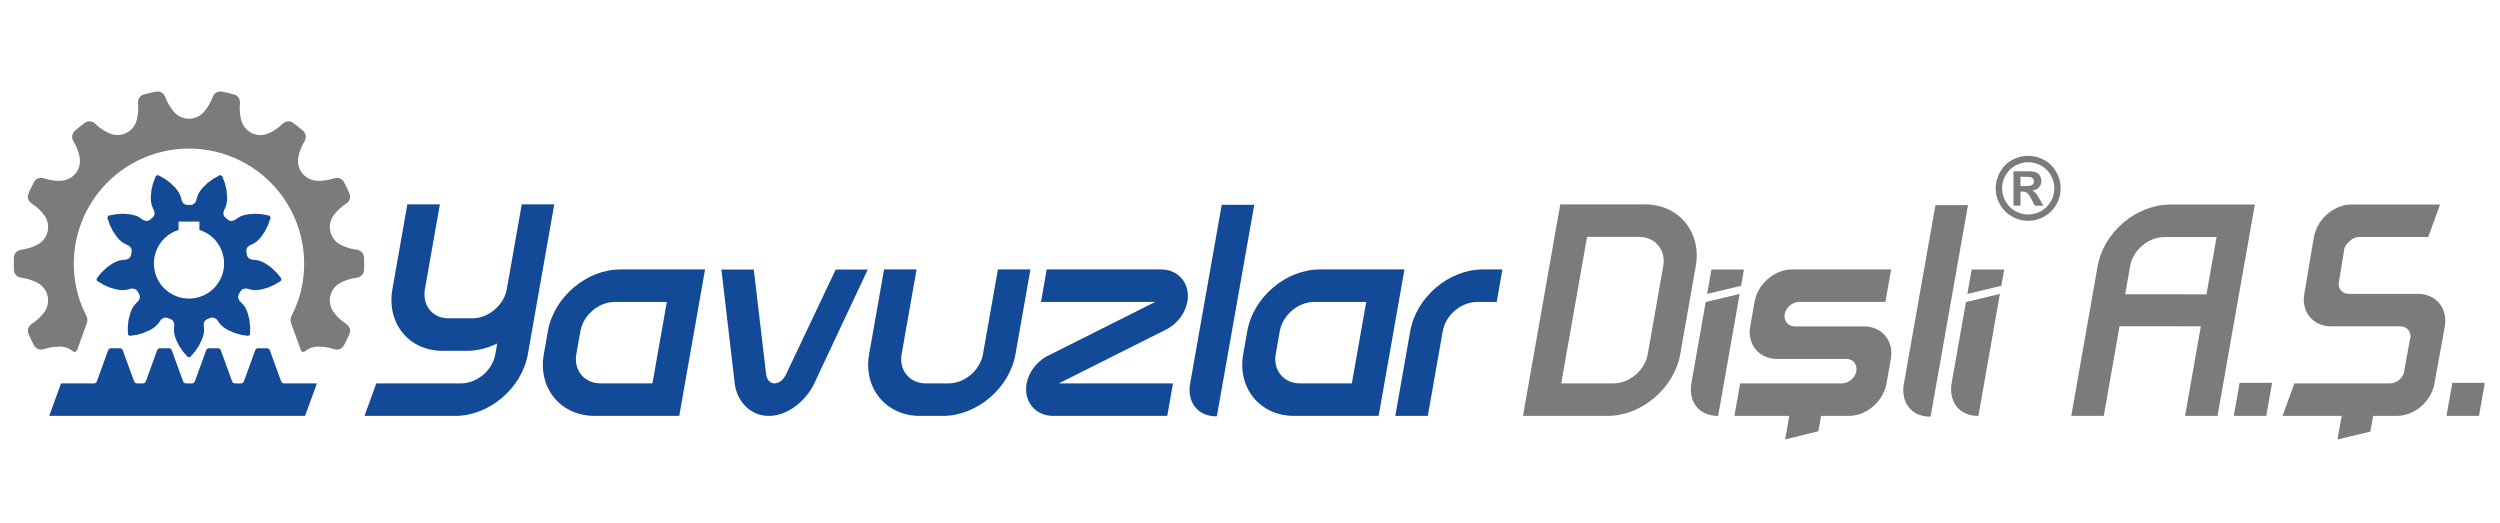 <?xml version="1.0" encoding="UTF-8" standalone="no"?>
<!DOCTYPE svg PUBLIC "-//W3C//DTD SVG 1.1//EN" "http://www.w3.org/Graphics/SVG/1.1/DTD/svg11.dtd">
<svg width="100%" height="100%" viewBox="0 0 430 90" version="1.1" xmlns="http://www.w3.org/2000/svg" xmlns:xlink="http://www.w3.org/1999/xlink" xml:space="preserve" xmlns:serif="http://www.serif.com/" style="fill-rule:evenodd;clip-rule:evenodd;stroke-linejoin:round;stroke-miterlimit:2;">
    <g id="Layer-1" serif:id="Layer 1" transform="matrix(0.621,0,0,0.621,-46.702,-139.172)">
        <g transform="matrix(1,0,0,1,0,24.733)">
            <path d="M179.436,305.56L202.9,305.56C207.34,305.56 211.612,301.928 212.395,297.488L212.922,294.501L212.92,294.502C212.831,294.546 212.74,294.59 212.649,294.633L212.5,294.704C212.419,294.741 212.338,294.778 212.257,294.815L212.096,294.887C212.01,294.924 211.926,294.961 211.84,294.997L211.699,295.057C211.604,295.097 211.509,295.136 211.413,295.173L211.296,295.22C211.201,295.256 211.107,295.292 211.012,295.328L210.885,295.376C210.79,295.41 210.693,295.445 210.597,295.478L210.464,295.524C210.368,295.558 210.271,295.59 210.174,295.621L210.056,295.659C209.946,295.694 209.836,295.728 209.725,295.761L209.65,295.783C209.538,295.816 209.425,295.848 209.312,295.879L209.226,295.903C209.108,295.934 208.993,295.965 208.875,295.994L208.817,296.008C208.693,296.039 208.57,296.068 208.446,296.096L208.383,296.11C208.255,296.138 208.129,296.165 208.002,296.19L207.959,296.199C207.829,296.225 207.699,296.249 207.569,296.271L207.53,296.278C207.403,296.3 207.276,296.321 207.148,296.34L207.091,296.349C206.963,296.367 206.835,296.386 206.706,296.402L206.669,296.407C206.529,296.424 206.388,296.44 206.247,296.454L206.244,296.455C206.102,296.469 205.96,296.481 205.818,296.492L205.798,296.493C205.66,296.504 205.521,296.512 205.382,296.52L205.359,296.521C205.218,296.528 205.077,296.533 204.937,296.537L204.927,296.537C204.781,296.541 204.628,296.543 204.491,296.543L197.776,296.543C188.392,296.543 182.233,288.857 183.889,279.463L185.13,272.423L188.03,255.974L197.039,255.974L196.678,258.015L192.897,279.463C192.884,279.532 192.873,279.601 192.863,279.669L192.863,279.67C192.853,279.739 192.843,279.807 192.835,279.875L192.834,279.876C192.325,283.961 194.879,287.293 198.92,287.521L198.953,287.524L198.955,287.524C199.022,287.527 199.09,287.53 199.158,287.532L199.159,287.532C199.227,287.533 199.296,287.534 199.365,287.534L206.079,287.534C206.148,287.534 206.217,287.533 206.286,287.532L206.286,287.532C206.356,287.53 206.425,287.527 206.493,287.524L206.495,287.524L206.54,287.521C210.656,287.287 214.559,283.958 215.49,279.876L215.49,279.875C215.506,279.807 215.52,279.739 215.534,279.67L215.534,279.669C215.548,279.601 215.562,279.532 215.574,279.463L215.867,277.797L219.355,258.015L219.715,255.974L228.723,255.974L225.823,272.423L224.876,277.797L224.582,279.463L221.404,297.488C219.749,306.873 210.697,314.569 201.313,314.569C196.264,314.569 176.194,314.568 176.153,314.567L179.436,305.56Z" style="fill:rgb(19,74,151);"/>
        </g>
        <g transform="matrix(1,0,0,1,0,42.759)">
            <path d="M255.916,287.535L259.892,264.982L245.456,264.982C241.034,264.982 236.741,268.632 235.962,273.054L234.831,279.463C234.052,283.885 237.058,287.535 241.48,287.535L255.916,287.535ZM247.044,255.974L270.489,255.974L263.336,296.543L239.891,296.543C230.507,296.543 224.167,288.857 225.823,279.463L226.953,273.054C228.609,263.66 237.651,255.974 247.044,255.974" style="fill:rgb(19,74,151);"/>
        </g>
        <g transform="matrix(1,0.023,0.023,-1,-6.324,585.894)">
            <path d="M412.679,255.957C406.668,255.821 404.393,260.456 405.058,264.796L412.679,314.558L421.686,314.761L412.679,255.957Z" style="fill:rgb(19,74,151);"/>
        </g>
        <g transform="matrix(1,0,0,1,0,42.707)">
            <path d="M365.113,256.026L396.65,256.026L396.688,256.027L396.736,256.026C401.367,255.974 404.537,259.544 404.189,264.048L404.188,264.063L404.187,264.078L404.181,264.154L404.181,264.169L404.18,264.17C404.176,264.216 404.173,264.261 404.168,264.307L404.161,264.382C404.155,264.439 404.149,264.496 404.141,264.554L404.138,264.585C404.128,264.657 404.118,264.729 404.108,264.801L404.107,264.803C404.096,264.88 404.084,264.957 404.07,265.034L404.054,265.056C403.466,268.161 401.358,270.882 398.642,272.446L398.642,272.446L368.48,287.585L368.477,287.586L400.093,287.586L398.505,296.595L366.969,296.595L366.93,296.594L366.882,296.595C362.261,296.595 359.082,293.077 359.43,288.573L359.43,288.558L359.432,288.543L359.437,288.466L359.439,288.451C359.442,288.405 359.446,288.36 359.451,288.314L359.458,288.239C359.464,288.182 359.47,288.124 359.478,288.067L359.481,288.036C359.49,287.964 359.5,287.892 359.511,287.82L359.511,287.818C359.523,287.741 359.536,287.664 359.549,287.587L359.565,287.565C360.153,284.46 362.26,281.739 364.977,280.175L364.977,280.175L395.139,265.036L395.142,265.035L363.525,265.035L365.113,256.026Z" style="fill:rgb(19,74,151);"/>
        </g>
        <g transform="matrix(1,0,0,1,0,42.759)">
            <path d="M489.741,265.035C489.446,265.001 489.143,264.982 488.834,264.982L484.305,264.982C479.884,264.982 475.59,268.632 474.81,273.054L472.782,284.561L472.257,287.534L470.669,296.543L461.661,296.543L465.802,273.054C467.459,263.66 476.5,255.974 485.893,255.974L490.422,255.974C490.729,255.974 491.033,255.982 491.334,255.999L489.741,265.035Z" style="fill:rgb(19,74,151);"/>
        </g>
        <g transform="matrix(1,0,0,1,0,42.759)">
            <path d="M320.064,255.974L329.072,255.974L324.931,279.463C324.151,283.885 327.158,287.535 331.579,287.535L337.964,287.535C342.386,287.535 346.679,283.885 347.459,279.463L351.6,255.974L360.609,255.974L356.467,279.463C354.812,288.85 345.763,296.543 336.376,296.543L329.991,296.543C320.604,296.543 314.266,288.857 315.922,279.463L320.064,255.974Z" style="fill:rgb(19,74,151);"/>
        </g>
        <g transform="matrix(1,0,0,1,0,42.782)">
            <path d="M288.133,296.52C293.761,296.52 298.738,291.836 300.744,287.511L315.555,255.974L306.673,255.974L293.643,283.478L293.631,283.478L293.043,284.754C292.366,286.224 291.253,287.435 289.854,287.508L289.788,287.51C289.766,287.511 289.744,287.511 289.722,287.511C289.7,287.511 289.678,287.511 289.655,287.51L289.59,287.508C288.218,287.435 287.532,286.224 287.372,284.754L287.234,283.478L287.223,283.478L283.982,255.974L275.01,255.974L278.7,287.511C279.181,291.836 282.506,296.52 288.133,296.52" style="fill:rgb(19,74,151);"/>
        </g>
        <g transform="matrix(1,0,0,1,0,42.759)">
            <path d="M449.63,287.535L453.606,264.982L439.17,264.982C434.748,264.982 430.455,268.632 429.675,273.054L428.545,279.463C427.765,283.885 430.771,287.535 435.193,287.535L449.63,287.535ZM440.758,255.974L464.203,255.974L457.05,296.543L433.605,296.543C424.221,296.543 417.88,288.857 419.536,279.463L420.667,273.054C422.323,263.66 431.364,255.974 440.758,255.974" style="fill:rgb(19,74,151);"/>
        </g>
        <g transform="matrix(1,0,0,1,0,24.742)">
            <path d="M498.616,305.551L505.768,264.982L507.357,255.974L530.822,255.974C540.206,255.974 546.545,263.669 544.89,273.054L543.986,278.181L543.942,278.433L543.897,278.687L543.894,278.703L543.849,278.96L543.811,279.173L543.805,279.207L543.764,279.443L543.729,279.64L543.724,279.67L543.685,279.888L543.649,280.09L543.648,280.097L543.613,280.299L543.578,280.494L543.573,280.521L543.545,280.684L543.513,280.867L543.5,280.936L543.481,281.046L543.45,281.22L543.43,281.334L543.42,281.391L543.39,281.559L543.362,281.717L543.361,281.726L543.303,282.055L543.298,282.085L543.274,282.219L543.245,282.384L543.236,282.438L543.216,282.551L543.186,282.719L543.175,282.778L543.156,282.89L543.125,283.065L543.118,283.104L543.093,283.244L543.063,283.418L543.061,283.427L543.028,283.616L543.01,283.719L542.993,283.811L542.958,284.013L542.921,284.223L542.909,284.29L542.882,284.44L542.861,284.56L542.843,284.667L542.815,284.82L542.801,284.903L542.771,285.072L542.757,285.15L542.728,285.315L542.712,285.407L542.665,285.677L542.646,285.781L542.615,285.959L542.607,286.004L542.563,286.253L542.531,286.433L542.509,286.562L542.495,286.641L542.459,286.845L542.452,286.884L542.423,287.046L542.392,287.223L542.388,287.244L542.353,287.441L542.33,287.576L542.319,287.636L542.284,287.83L542.264,287.946L542.25,288.025L542.216,288.22L542.196,288.334L542.181,288.416L542.146,288.615L542.125,288.739L542.111,288.816L542.075,289.02L542.05,289.163L542.038,289.228L542.001,289.44L541.972,289.606L541.962,289.657L541.923,289.88L541.89,290.068L541.883,290.109L541.841,290.345L541.805,290.552L541.799,290.589L541.754,290.84L541.716,291.057L540.583,297.48C538.929,306.865 529.876,314.56 520.492,314.56L497.027,314.56L498.616,305.551ZM514.777,264.982L507.624,305.551L522.08,305.551C526.52,305.551 530.793,301.919 531.575,297.48L532.708,291.057L532.746,290.837L532.764,290.737L532.787,290.609L532.826,290.382L532.828,290.373L532.871,290.129L532.89,290.023L532.915,289.879L532.953,289.662L532.96,289.622L533.007,289.358L533.018,289.299L533.055,289.088L533.082,288.933L533.103,288.812L533.147,288.567L533.153,288.53L533.204,288.243L533.212,288.199L533.255,287.95L533.277,287.83L533.308,287.653L533.342,287.461L533.361,287.352L533.406,287.092L533.415,287.046L533.469,286.736L533.471,286.724L533.525,286.423L533.536,286.356L533.581,286.106L533.601,285.99L533.637,285.786L533.665,285.625L533.694,285.464L533.729,285.263L533.751,285.139L533.793,284.902L533.809,284.812L533.856,284.545L533.867,284.483L533.918,284.191L533.925,284.152L533.98,283.84L533.984,283.821L534.041,283.493L534.042,283.488L534.101,283.155L534.102,283.151L534.16,282.821L534.161,282.813L534.219,282.487L534.22,282.481L534.277,282.154L534.334,281.833L534.336,281.82L534.389,281.518L534.395,281.488L534.443,281.21L534.453,281.157L534.497,280.909L534.511,280.827L534.548,280.616L534.569,280.499L534.599,280.33L534.626,280.173L534.647,280.053L534.683,279.85L534.695,279.785L534.74,279.528L534.741,279.525L534.785,279.276L534.796,279.21L534.827,279.035L534.852,278.895L534.868,278.806L534.906,278.586L534.906,278.583L534.943,278.378L534.961,278.276L534.978,278.181L535.882,273.054C536.665,268.614 533.673,264.982 529.233,264.982L514.777,264.982Z" style="fill:rgb(124,123,122);"/>
        </g>
        <g transform="matrix(1,0,0,1,0,42.782)">
            <path d="M551.087,296.52C545.074,296.52 542.904,291.836 543.666,287.512L547.638,264.984L557.044,262.731L551.087,296.52ZM548.036,262.731L549.227,255.974L558.236,255.974L557.442,260.479L548.036,262.731Z" style="fill:rgb(124,123,122);"/>
        </g>
        <g transform="matrix(1,0,0,1,0,49.232)">
            <path d="M572.234,265.279C570.409,265.237 569.201,263.738 569.526,261.895C569.85,260.052 571.587,258.553 573.426,258.51L573.425,258.509L597.408,258.509L598.996,249.501L571.753,249.501L571.714,249.502L571.666,249.501C567.054,249.449 562.625,253.019 561.385,257.522L561.38,257.537L561.376,257.553L561.355,257.629L561.351,257.644L561.351,257.645C561.338,257.69 561.326,257.736 561.314,257.782L561.296,257.857C561.28,257.914 561.267,257.972 561.254,258.029L561.247,258.06C561.23,258.132 561.215,258.204 561.201,258.276L561.2,258.277C561.184,258.355 561.17,258.432 561.157,258.509L561.165,258.531L561.164,258.533L561.153,258.533L559.962,265.28L559.961,265.291C559.09,270.262 562.412,274.29 567.383,274.29L586.648,274.29C588.472,274.332 589.681,275.831 589.356,277.674C589.031,279.517 587.294,281.015 585.454,281.059L585.455,281.06L557.181,281.06L555.592,290.068L570.789,290.068L569.636,296.595L578.841,294.324L579.592,290.068L587.128,290.068L587.167,290.068L587.215,290.068C591.827,290.12 596.256,286.55 597.497,282.047L597.505,282.016L597.527,281.94L597.53,281.925L597.531,281.924C597.543,281.879 597.555,281.833 597.567,281.787L597.586,281.712C597.601,281.655 597.614,281.598 597.628,281.54L597.635,281.509C597.651,281.437 597.666,281.365 597.681,281.294L597.681,281.292C597.697,281.214 597.712,281.137 597.724,281.06L597.717,281.038L597.717,281.036L597.729,281.036L598.919,274.289L598.921,274.279L598.92,274.279C599.791,269.307 596.469,265.279 591.498,265.279L572.234,265.279Z" style="fill:rgb(124,123,122);"/>
        </g>
        <g transform="matrix(1,0.023,0.023,-1,-6.274,581.44)">
            <path d="M610.312,255.957C604.301,255.821 602.026,260.456 602.69,264.796L610.312,314.558L619.319,314.761L610.312,255.957Z" style="fill:rgb(124,123,122);"/>
        </g>
        <g transform="matrix(1,0,0,1,0,42.782)">
            <path d="M623.167,296.52C617.154,296.52 614.984,291.836 615.746,287.512L619.718,264.984L629.124,262.731L623.167,296.52ZM620.116,262.731L621.306,255.974L630.315,255.974L629.521,260.479L620.116,262.731Z" style="fill:rgb(124,123,122);"/>
        </g>
        <g transform="matrix(1,0,0,1,0,-42.74)">
            <path d="M636.95,310.003C638.495,310.003 639.975,310.389 641.392,311.163C642.812,311.934 643.927,313.041 644.739,314.482C645.549,315.922 645.954,317.431 645.954,319.008C645.954,320.577 645.557,322.07 644.762,323.494C643.964,324.915 642.856,326.023 641.435,326.821C640.012,327.616 638.519,328.013 636.95,328.013C635.38,328.013 633.888,327.616 632.464,326.821C631.043,326.023 629.935,324.915 629.137,323.494C628.342,322.07 627.945,320.577 627.945,319.008C627.945,317.431 628.35,315.922 629.161,314.482C629.971,313.041 631.087,311.934 632.507,311.163C633.924,310.389 635.405,310.003 636.95,310.003ZM636.957,311.785C635.718,311.785 634.53,312.094 633.394,312.712C632.259,313.33 631.364,314.217 630.71,315.376C630.056,316.532 629.727,317.748 629.727,319.012C629.727,320.272 630.048,321.476 630.686,322.615C631.324,323.759 632.214,324.65 633.358,325.292C634.502,325.934 635.701,326.255 636.957,326.255C638.217,326.255 639.417,325.934 640.557,325.292C641.701,324.65 642.592,323.759 643.234,322.615C643.876,321.476 644.197,320.272 644.197,319.012C644.197,317.748 643.867,316.532 643.213,315.376C642.56,314.217 641.665,313.33 640.525,312.712C639.381,312.094 638.193,311.785 636.957,311.785ZM632.881,323.823L632.881,314.289L634.815,314.289C636.629,314.289 637.648,314.297 637.864,314.313C638.507,314.365 639.004,314.494 639.361,314.694C639.714,314.891 640.012,315.196 640.252,315.609C640.489,316.019 640.609,316.476 640.609,316.974C640.609,317.664 640.384,318.25 639.935,318.739C639.486,319.229 638.856,319.53 638.045,319.65C638.334,319.758 638.558,319.879 638.715,320.007C638.872,320.136 639.088,320.38 639.361,320.737C639.434,320.834 639.666,321.219 640.067,321.901L641.187,323.823L638.78,323.823L637.989,322.271C637.455,321.231 637.014,320.573 636.665,320.304C636.311,320.036 635.87,319.899 635.332,319.899L634.831,319.899L634.831,323.823L632.881,323.823ZM634.831,318.382L635.613,318.382C636.729,318.382 637.423,318.338 637.692,318.254C637.961,318.169 638.174,318.021 638.33,317.808C638.486,317.595 638.562,317.355 638.562,317.082C638.562,316.821 638.486,316.584 638.334,316.38C638.181,316.175 637.965,316.027 637.684,315.939C637.403,315.85 636.713,315.806 635.613,315.806L634.831,315.806L634.831,318.382Z" style="fill:rgb(124,123,122);fill-rule:nonzero;"/>
        </g>
        <g transform="matrix(1,0,0,1,0,-24.244)">
            <path d="M127.544,281.234L128.351,281.183L129.138,280.999L129.904,280.703L130.609,280.304L131.243,279.803L131.805,279.221L132.081,278.873L132.336,278.526L132.582,278.168L132.817,277.811L133.052,277.443L133.266,277.064L133.46,276.676L133.654,276.288L134.104,275.205C134.146,275.121 134.239,274.923 134.288,274.857L134.472,274.561L134.697,274.305L134.963,274.081L135.259,273.907L135.586,273.784L135.923,273.713L136.27,273.692L136.618,273.733L137.047,273.815L137.476,273.907L137.905,273.999L138.335,274.091L138.764,274.193L139.193,274.295L139.623,274.408L140.041,274.52L140.368,274.632L140.675,274.796L140.951,275.011L141.186,275.266L141.38,275.552L141.523,275.859L141.615,276.196L141.656,276.543C141.656,276.671 141.666,276.801 141.666,276.932L141.606,278.093L141.604,278.536L141.615,278.965L141.645,279.404L141.697,279.834L141.748,280.263L141.819,280.692L141.901,281.121L141.993,281.54L142.248,282.317L142.606,283.043L143.066,283.717L143.618,284.31L144.262,284.81L144.967,285.219L145.723,285.515L146.509,285.699L147.317,285.761L148.134,285.71L148.921,285.536L149.687,285.25L150.076,285.056L150.464,284.851L150.843,284.637L151.21,284.422L151.578,284.177L151.936,283.931L152.283,283.676L152.62,283.41L153.499,282.634C153.601,282.557 153.704,282.465 153.806,282.389L154.102,282.205L154.419,282.072L154.756,281.99L155.104,281.959L155.451,281.99L155.778,282.072L156.105,282.205L156.391,282.389L156.748,282.654L157.096,282.92L157.444,283.185L157.791,283.461L158.139,283.737L158.476,284.013L158.813,284.299L159.15,284.586L159.385,284.831L159.589,285.107L159.743,285.424L159.845,285.75L159.896,286.088L159.896,286.435L159.835,286.783L159.723,287.109C159.668,287.219 159.604,287.353 159.559,287.467L158.997,288.489L158.803,288.888L158.629,289.276L158.476,289.685L158.322,290.093L158.19,290.502L158.067,290.921L157.955,291.34L157.852,291.759L157.74,292.566L157.75,293.374L157.883,294.181L158.118,294.958L158.476,295.683L158.936,296.358L159.488,296.95L160.121,297.461L160.826,297.87L161.583,298.176L162.369,298.36L163.177,298.432L163.616,298.432L164.045,298.422L164.474,298.391L164.913,298.35L165.343,298.299L165.772,298.228L166.191,298.146L166.62,298.054L167.744,297.737C167.875,297.711 168.001,297.682 168.133,297.655L168.48,297.615L168.817,297.635L169.155,297.706L169.482,297.829L169.778,298.003L170.043,298.217L170.279,298.483L170.463,298.769L170.667,299.168L170.861,299.556L171.065,299.944L171.249,300.343L171.443,300.741L171.627,301.14L171.811,301.539L171.985,301.947L172.098,302.274L172.159,302.612L172.169,302.959L172.118,303.296L172.016,303.633L171.863,303.94L171.658,304.216L171.412,304.461C171.315,304.534 171.212,304.637 171.106,304.716L170.156,305.391L169.819,305.667L169.492,305.953L169.165,306.249L168.858,306.546L168.562,306.863L168.265,307.179L167.979,307.517L167.713,307.854L167.264,308.528L166.916,309.264L166.681,310.041L166.569,310.848L166.569,311.655L166.692,312.462L166.927,313.239L167.284,313.975L167.734,314.649L168.285,315.242L168.909,315.753L169.614,316.172L170.003,316.356L170.401,316.53L170.8,316.693L171.208,316.846L171.617,316.989L172.036,317.112L172.455,317.224L172.874,317.327L174.029,317.521C174.162,317.547 174.283,317.586 174.417,317.613L174.744,317.735L175.04,317.899L175.316,318.103L175.551,318.359L175.746,318.645L175.888,318.961L175.991,319.289L176.032,319.636L176.042,320.075L176.052,320.515L176.052,320.954L176.062,321.394L176.052,321.833L176.052,322.272L176.042,322.712L176.032,323.161L175.991,323.499L175.888,323.836L175.746,324.143L175.551,324.429L175.316,324.684L175.04,324.899L174.744,325.062L174.417,325.175C174.292,325.199 174.16,325.241 174.029,325.266L172.874,325.471L172.455,325.573L172.036,325.686L171.617,325.808L171.208,325.951L170.8,326.094L170.401,326.258L170.003,326.432L169.614,326.626L168.909,327.035L168.285,327.545L167.734,328.148L167.284,328.823L166.927,329.559L166.692,330.335L166.569,331.132L166.569,331.95L166.681,332.757L166.916,333.534L167.264,334.269L167.713,334.944L167.979,335.281L168.265,335.608L168.562,335.935L168.858,336.241L169.165,336.548L169.492,336.844L169.819,337.12L170.156,337.396L171.106,338.081C171.21,338.159 171.309,338.249 171.412,338.326L171.658,338.571L171.863,338.857L172.016,339.164L172.118,339.491L172.169,339.839L172.159,340.186L172.098,340.523L171.985,340.85L171.811,341.249L171.627,341.647L171.443,342.046L171.249,342.444L171.065,342.843L170.861,343.241L170.667,343.63L170.463,344.018L170.279,344.314L170.043,344.57L169.778,344.795L169.482,344.968L169.155,345.091L168.817,345.163L168.48,345.183L168.133,345.142C168.003,345.116 167.874,345.086 167.744,345.06L166.62,344.733L166.191,344.641L165.772,344.56L165.343,344.498L164.913,344.447L164.474,344.406L164.045,344.376L163.616,344.365L163.177,344.355L162.849,344.376L162.522,344.406L162.195,344.457L161.869,344.529L161.552,344.621L161.245,344.733L160.938,344.866L160.862,344.903L160.473,345.112L160.075,345.367L159.697,345.658L159.554,345.75L159.39,345.811L159.217,345.827L159.048,345.801L158.884,345.74L158.736,345.638L158.624,345.505L158.547,345.352L155.847,337.929L155.762,337.657L155.706,337.385L155.687,337.104L155.687,336.831L155.725,336.55L155.79,336.278L155.884,336.015L155.997,335.762C156.866,334.024 157.163,333.284 157.827,331.458L158.353,329.713L158.775,327.931L159.104,326.13L159.319,324.319L159.432,322.489L159.441,320.66L159.347,318.84L159.15,317.02L158.841,315.219L158.437,313.436L157.931,311.682L157.321,309.956L156.617,308.267L155.82,306.625L154.919,305.031L153.944,303.482L152.874,302L151.72,300.584L150.481,299.233L149.177,297.957L147.798,296.756L146.354,295.63L144.843,294.598L143.276,293.651L141.663,292.797L140.003,292.037L138.295,291.371L136.559,290.799L134.795,290.339L133.004,289.973L131.193,289.71L129.363,289.551L127.544,289.504L125.723,289.551L123.894,289.71L122.084,289.973L120.291,290.339L118.528,290.799L116.792,291.371L115.085,292.037L113.424,292.797L111.81,293.651L110.244,294.598L108.733,295.63L107.289,296.756L105.909,297.957L104.605,299.233L103.367,300.584L102.213,302L101.144,303.482L100.168,305.031L99.267,306.625L98.47,308.267L97.767,309.956L97.156,311.682L96.65,313.436L96.246,315.219L95.937,317.02L95.74,318.84L95.646,320.66L95.656,322.489L95.768,324.319L95.984,326.13L96.312,327.931L96.735,329.713L97.26,331.458L97.888,333.185L99.087,335.773L99.199,336.026L99.293,336.289L99.359,336.561L99.396,336.842L99.396,337.114L99.378,337.396L99.321,337.668L99.236,337.94L96.54,345.352L96.463,345.505L96.351,345.638L96.208,345.74L96.044,345.801L95.876,345.827L95.702,345.811L95.538,345.75L95.396,345.658L95.017,345.367L94.619,345.112L94.277,344.928L94.149,344.866L94.092,344.842L94.042,344.821L94.042,344.82L93.842,344.733L93.536,344.621L93.219,344.529L92.892,344.457L92.565,344.406L92.238,344.376L91.911,344.355L91.472,344.365L91.042,344.376L90.613,344.406L90.173,344.447L89.744,344.498L89.315,344.56L88.896,344.641L88.467,344.733L87.343,345.06C87.213,345.086 87.085,345.116 86.955,345.142L86.607,345.183L86.27,345.163L85.933,345.091L85.606,344.968L85.309,344.795L85.044,344.57L84.809,344.314L84.625,344.018L84.421,343.63L84.226,343.241L84.022,342.843L83.838,342.444L83.644,342.046L83.46,341.647L83.276,341.249L83.102,340.85L82.99,340.523L82.928,340.186L82.918,339.839L82.969,339.491L83.072,339.164L83.225,338.857L83.429,338.571L83.674,338.326C83.778,338.249 83.877,338.159 83.981,338.081L84.931,337.396L85.268,337.12L85.595,336.844L85.923,336.548L86.229,336.241L86.526,335.935L86.822,335.608L87.108,335.281L87.373,334.944L87.823,334.269L88.17,333.534L88.406,332.757L88.518,331.95L88.518,331.132L88.395,330.335L88.16,329.559L87.803,328.823L87.353,328.148L86.801,327.545L86.178,327.035L85.473,326.626L85.084,326.432L84.686,326.258L84.287,326.094L83.879,325.951L83.47,325.808L83.051,325.686L82.632,325.573L82.213,325.471L81.058,325.266C80.927,325.241 80.794,325.199 80.67,325.175L80.343,325.062L80.046,324.899L79.771,324.684L79.536,324.429L79.341,324.143L79.199,323.836L79.096,323.499L79.055,323.161L79.045,322.712L79.035,322.272L79.035,321.833L79.025,321.394L79.035,320.954L79.035,320.515L79.055,319.636L79.096,319.289L79.199,318.961L79.341,318.645L79.536,318.359L79.771,318.103L80.046,317.899L80.343,317.735L80.67,317.613C80.804,317.586 80.925,317.547 81.058,317.521L82.213,317.327L82.632,317.224L83.051,317.112L83.47,316.989L83.879,316.846L84.287,316.693L84.686,316.53L85.084,316.356L85.473,316.172L86.178,315.753L86.801,315.242L87.353,314.649L87.803,313.975L88.16,313.239L88.395,312.462L88.518,311.655L88.518,310.848L88.406,310.041L88.17,309.264L87.823,308.528L87.373,307.854L87.108,307.517L86.822,307.179L86.526,306.863L86.229,306.546L85.923,306.249L85.595,305.953L85.268,305.667L84.931,305.391L83.981,304.716C83.875,304.637 83.772,304.534 83.674,304.461L83.429,304.216L83.225,303.94L83.072,303.633L82.969,303.296L82.918,302.959L82.928,302.612L82.99,302.274L83.102,301.947L83.276,301.539L83.46,301.14L83.644,300.741L83.838,300.343L84.022,299.944L84.226,299.556L84.421,299.168L84.625,298.769L84.809,298.483L85.044,298.217L85.309,298.003L85.606,297.829L85.933,297.706L86.27,297.635L86.607,297.615L86.955,297.655C87.087,297.682 87.212,297.711 87.343,297.737L88.467,298.054L88.896,298.146L89.315,298.228L89.744,298.299L90.173,298.35L90.613,298.391L91.042,298.422L91.472,298.432L91.911,298.432L92.718,298.36L93.505,298.176L94.261,297.87L94.966,297.461L95.6,296.95L96.152,296.358L96.611,295.683L96.969,294.958L97.204,294.181L97.337,293.374L97.347,292.566L97.235,291.759L97.132,291.34L97.02,290.921L96.898,290.502L96.765,290.093L96.611,289.685L96.458,289.276L96.284,288.888L96.09,288.489L95.528,287.467C95.483,287.353 95.42,287.219 95.365,287.109L95.252,286.783L95.191,286.435L95.191,286.088L95.242,285.75L95.344,285.424L95.497,285.107L95.702,284.831L95.937,284.586L96.274,284.299L96.611,284.013L96.949,283.737L97.296,283.461L97.643,283.185L97.991,282.92L98.338,282.654L98.696,282.389L98.982,282.205L99.309,282.072L99.636,281.99L99.983,281.959L100.331,281.99L100.668,282.072L100.985,282.205L101.281,282.389C101.384,282.465 101.486,282.557 101.588,282.634L102.467,283.41L102.804,283.676L103.151,283.931L103.509,284.177L103.877,284.422L104.245,284.637L104.623,284.851L105.011,285.056L105.399,285.25L106.166,285.536L106.953,285.71L107.77,285.761L108.577,285.699L109.364,285.515L110.12,285.219L110.826,284.81L111.469,284.31L112.021,283.717L112.481,283.043L112.839,282.317L113.094,281.54L113.186,281.121L113.268,280.692L113.339,280.263L113.391,279.834L113.442,279.404L113.472,278.965L113.482,278.536L113.481,278.093L113.421,276.932C113.421,276.801 113.432,276.671 113.432,276.543L113.472,276.196L113.564,275.859L113.708,275.552L113.901,275.266L114.136,275.011L114.412,274.796L114.719,274.632L115.046,274.52L115.465,274.408L115.894,274.295L116.323,274.193L116.752,274.091L117.182,273.999L117.611,273.907L118.04,273.815L118.47,273.733L118.816,273.692L119.164,273.713L119.502,273.784L119.828,273.907L120.125,274.081L120.39,274.305L120.615,274.561L120.799,274.857C120.848,274.923 120.942,275.121 120.983,275.205L121.433,276.288L121.627,276.676L121.821,277.064L122.036,277.443L122.271,277.811L122.505,278.168L122.751,278.526L123.006,278.873L123.282,279.221L123.844,279.803L124.478,280.304L125.183,280.703L125.95,280.999L126.736,281.183L127.544,281.234Z" style="fill:rgb(124,123,122);fill-rule:nonzero;"/>
        </g>
        <g transform="matrix(1,0,0,1,0,0.343)">
            <path d="M149.852,283.496L147.879,283.109L145.866,282.967L143.852,283.12L142.785,283.343L141.768,283.71L140.843,284.279L140.182,284.746L139.399,284.97L138.86,284.909L138.383,284.665L137.965,284.32L137.548,283.974L137.223,283.537L137.071,283.018L137.162,282.215L137.508,281.483L137.905,280.476L138.088,279.398L138.128,278.321L137.935,276.307L137.437,274.355L136.715,272.474L136.633,272.444L136.563,272.413L136.491,272.393L136.42,272.362L136.349,272.332L136.278,272.311L136.196,272.281L136.125,272.261L134.356,273.226L132.719,274.416L131.285,275.819L130.614,276.684L130.065,277.619L129.719,278.646L129.516,279.439L129.069,280.11L128.622,280.405L128.093,280.527L127.005,280.527L126.476,280.405L126.028,280.11L125.581,279.439L125.378,278.646L125.032,277.619L124.483,276.684L123.812,275.819L122.368,274.416L120.741,273.226L118.972,272.261L118.891,272.281L118.82,272.311L118.748,272.332L118.677,272.362L118.606,272.393L118.535,272.413L118.454,272.444L118.383,272.474L117.651,274.355L117.162,276.307L116.969,278.321L117.01,279.398L117.193,280.476L117.579,281.483L117.935,282.215L118.016,283.018L117.864,283.537L117.549,283.974L117.121,284.32L116.715,284.665L116.227,284.909L115.688,284.97L114.915,284.746L114.254,284.279L113.329,283.71L112.302,283.343L111.245,283.12L109.232,282.967L107.218,283.109L105.236,283.496L105.205,283.567L105.164,283.638L105.124,283.699L105.083,283.77L105.042,283.831L105.002,283.903L104.972,283.974L104.931,284.035L105.582,285.946L106.466,287.766L107.605,289.434L108.337,290.237L109.16,290.939L110.106,291.457L110.848,291.793L111.428,292.352L111.651,292.85L111.682,293.389L111.58,293.918L111.489,294.457L111.275,294.955L110.909,295.342L110.167,295.677L109.354,295.738L108.286,295.901L107.269,296.277L106.303,296.785L104.667,297.954L103.212,299.358L101.951,300.934L101.962,301.015L101.972,301.086L101.992,301.168L102.003,301.239L102.013,301.32L102.033,301.391L102.043,301.473L102.053,301.544L103.782,302.591L105.622,303.415L107.574,303.964L108.642,304.106L109.729,304.116L110.797,303.903L111.58,303.679L112.383,303.74L112.871,303.974L113.238,304.37L113.512,304.848L113.787,305.316L113.939,305.835L113.909,306.373L113.552,307.095L112.963,307.665L112.251,308.478L111.712,309.424L111.306,310.43L110.797,312.383L110.594,314.386L110.635,316.409L110.696,316.46L110.756,316.511L110.818,316.561L110.879,316.612L110.929,316.653L110.991,316.704L111.052,316.755L111.112,316.805L113.105,316.5L115.047,315.941L116.888,315.108L117.803,314.528L118.647,313.836L119.318,312.993L119.776,312.322L120.426,311.844L120.955,311.722L121.494,311.783L122.002,311.976L122.511,312.159L122.968,312.454L123.284,312.881L123.476,313.674L123.405,314.477L123.375,315.565L123.568,316.633L123.904,317.67L124.778,319.49L125.907,321.157L127.239,322.672L127.859,322.672L129.191,321.157L130.319,319.49L131.194,317.67L131.519,316.633L131.723,315.565L131.692,314.477L131.611,313.674L131.804,312.881L132.129,312.454L132.577,312.159L133.095,311.976L133.604,311.783L134.142,311.722L134.661,311.844L135.322,312.322L135.779,312.993L136.45,313.836L137.294,314.528L138.21,315.108L140.05,315.941L141.992,316.5L143.985,316.805L144.046,316.755L144.107,316.704L144.157,316.653L144.219,316.612L144.28,316.561L144.34,316.511L144.402,316.46L144.452,316.409L144.503,314.386L144.29,312.383L143.792,310.43L143.385,309.424L142.846,308.478L142.124,307.665L141.544,307.095L141.188,306.373L141.158,305.835L141.311,305.316L141.585,304.848L141.86,304.37L142.225,303.974L142.714,303.74L143.517,303.679L144.3,303.903L145.367,304.116L146.445,304.106L147.523,303.964L149.465,303.415L151.316,302.591L153.034,301.544L153.054,301.473L153.064,301.391L153.075,301.32L153.095,301.239L153.105,301.168L153.115,301.086L153.136,301.015L153.146,300.934L151.885,299.358L150.431,297.954L148.794,296.785L147.828,296.277L146.811,295.901L145.744,295.738L144.93,295.677L144.188,295.342L143.822,294.955L143.608,294.457L143.517,293.918L143.415,293.389L143.446,292.85L143.66,292.352L144.249,291.793L144.981,291.457L145.937,290.939L146.761,290.237L147.493,289.434L148.631,287.766L149.516,285.946L150.167,284.035L150.126,283.974L150.085,283.903L150.055,283.831L150.014,283.77L149.973,283.699L149.933,283.638L149.892,283.567L149.852,283.496ZM130.431,287.451L131.407,287.807L132.343,288.275L133.217,288.834L134.031,289.485L134.773,290.217L135.424,291.03L135.993,291.905L136.461,292.84L136.827,293.816L137.081,294.823L137.233,295.86L137.274,296.897L137.203,297.934L137.02,298.961L136.725,299.968L136.328,300.924L135.83,301.839L135.23,302.703L134.549,303.486L133.786,304.198L132.953,304.818L132.058,305.357L131.113,305.784L130.126,306.119L129.109,306.343L128.072,306.455L127.025,306.455L125.988,306.343L124.971,306.119L123.985,305.784L123.039,305.357L122.134,304.818L121.3,304.198L120.538,303.486L119.857,302.703L119.267,301.839L118.769,300.924L118.372,299.968L118.077,298.961L117.894,297.934L117.824,296.897L117.864,295.86L118.006,294.823L118.271,293.816L118.636,292.84L119.104,291.905L119.674,291.03L120.325,290.217L121.067,289.485L121.88,288.834L122.754,288.275L123.69,287.807L124.666,287.451L124.666,285.143L130.431,285.143L130.431,287.451Z" style="fill:rgb(19,74,151);fill-rule:nonzero;"/>
        </g>
        <g transform="matrix(1,0,0,1,0,64.586)">
            <path d="M112.343,265.137L109.211,256.545L109.16,256.423L109.089,256.311L108.998,256.219L108.896,256.128L108.784,256.067L108.662,256.016L108.53,255.986L108.398,255.975L105.968,255.975L105.836,255.986L105.714,256.016L105.582,256.067L105.469,256.128L105.368,256.219L105.287,256.311L105.215,256.423L105.154,256.545L102.033,265.137L101.972,265.259L101.9,265.36L101.819,265.462L101.718,265.543L101.596,265.615L101.473,265.665L101.351,265.696L101.219,265.706L92.109,265.706L88.835,274.715L159.704,274.715L162.988,265.706L153.878,265.706L153.745,265.696L153.613,265.665L153.492,265.615L153.38,265.543L153.278,265.462L153.197,265.36L153.115,265.259L153.064,265.137L149.943,256.545L149.882,256.423L149.811,256.311L149.73,256.219L149.617,256.128L149.506,256.067L149.384,256.016L149.262,255.986L149.13,255.975L146.689,255.975L146.557,255.986L146.435,256.016L146.313,256.067L146.201,256.128L146.1,256.219L146.008,256.311L145.937,256.423L145.887,256.545L142.755,265.137L142.703,265.259L142.633,265.36L142.541,265.462L142.439,265.543L142.328,265.615L142.206,265.665L142.073,265.696L141.941,265.706L140.304,265.706L140.172,265.696L140.04,265.665L139.918,265.615L139.806,265.543L139.704,265.462L139.612,265.36L139.542,265.259L139.491,265.137L136.369,256.545L136.308,256.423L136.237,256.311L136.145,256.219L136.044,256.128L135.932,256.067L135.81,256.016L135.688,255.986L135.556,255.975L133.115,255.975L132.983,255.986L132.861,256.016L132.739,256.067L132.627,256.128L132.526,256.219L132.434,256.311L132.363,256.423L132.302,256.545L129.181,265.137L129.13,265.259L129.048,265.36L128.967,265.462L128.866,265.543L128.754,265.615L128.632,265.665L128.499,265.696L128.367,265.706L126.73,265.706L126.598,265.696L126.466,265.665L126.344,265.615L126.232,265.543L126.13,265.462L126.039,265.36L125.968,265.259L125.917,265.137L122.785,256.545L122.734,256.423L122.663,256.311L122.572,256.219L122.47,256.128L122.358,256.067L122.236,256.016L122.104,255.986L121.972,255.975L119.542,255.975L119.409,255.986L119.288,256.016L119.165,256.067L119.043,256.128L118.941,256.219L118.86,256.311L118.789,256.423L118.728,256.545L115.607,265.137L115.546,265.259L115.475,265.36L115.393,265.462L115.292,265.543L115.18,265.615L115.047,265.665L114.925,265.696L114.793,265.706L113.156,265.706L113.024,265.696L112.892,265.665L112.77,265.615L112.658,265.543L112.556,265.462L112.465,265.36L112.393,265.259L112.343,265.137Z" style="fill:rgb(19,74,151);fill-rule:nonzero;"/>
        </g>
        <g transform="matrix(1,0,0,1,0,24.784)">
            <path d="M682.658,255.979C682.738,255.979 682.819,255.981 682.899,255.982L699.731,255.982L695.991,277.195L695.982,277.195L695.921,277.538L695.922,277.538L689.404,314.51L680.403,314.51L684.775,289.708L683.125,289.706L683.125,289.706L662.262,289.682L657.894,314.513L648.893,314.513L655.397,277.541L655.397,277.541L656.188,273.046C657.837,263.67 666.878,255.982 676.255,255.982L677.055,255.982C678.921,255.981 680.789,255.979 682.658,255.979ZM686.337,280.845L689.136,264.979L674.671,264.982C670.236,264.982 665.969,268.611 665.189,273.046L664.603,276.374L663.821,280.82L684.698,280.844L686.337,280.845Z" style="fill:rgb(124,123,122);"/>
        </g>
        <g transform="matrix(1,0,0,1,0,31.27)">
            <path d="M713.918,271.456L713.429,274.228L713.427,274.238C712.557,279.205 715.876,283.23 720.843,283.23L740.09,283.23C741.725,283.268 742.864,284.475 742.848,286.052L741.194,295.035C741.194,295.232 741.177,295.434 741.141,295.642C740.816,297.483 739.081,298.98 737.243,299.023L737.244,299.024L710.688,299.024L707.407,308.025L723.775,308.025L722.621,314.556L731.732,312.377L732.501,308.025L738.916,308.025L738.954,308.025C743.665,308.06 748.036,304.506 749.274,300.01L749.283,299.98L749.304,299.904L749.308,299.889L749.308,299.888C749.321,299.843 749.333,299.797 749.345,299.751L749.363,299.677C749.378,299.619 749.392,299.562 749.406,299.504L749.412,299.473C749.428,299.401 749.444,299.33 749.459,299.258L749.459,299.256C749.474,299.179 749.489,299.102 749.502,299.025L749.495,299.003L749.495,299L749.506,299L750.206,295.035L751.852,286.052L752.35,283.228L752.352,283.217L752.352,283.217C753.222,278.251 749.904,274.226 744.935,274.226L725.689,274.226C724.072,274.189 722.94,273.006 722.93,271.456L724.42,262.452C724.42,262.262 724.293,262.887 724.473,261.866C724.653,260.846 726.533,258.528 728.371,258.485L728.37,258.484L747.757,258.484L751.038,249.484L726.698,249.484L726.66,249.484L726.612,249.484C722.004,249.449 717.578,252.998 716.34,257.498L716.335,257.513L716.331,257.528L716.309,257.604L716.306,257.62L716.306,257.62C716.293,257.666 716.281,257.711 716.269,257.757L716.25,257.832C716.236,257.889 716.222,257.947 716.208,258.004L716.201,258.035C716.185,258.107 716.17,258.179 716.155,258.25L716.155,258.252C716.14,258.329 716.125,258.407 716.111,258.484L716.119,258.506L716.119,258.508L716.107,258.508L715.412,262.452L713.918,271.456Z" style="fill:rgb(124,123,122);"/>
        </g>
        <g transform="matrix(1,0,0,1,0,74.146)">
            <path d="M704.518,255.982L702.906,265.148L693.905,265.148L695.517,255.982L704.518,255.982Z" style="fill:rgb(124,123,122);"/>
        </g>
        <g transform="matrix(1,0,0,1,0,74.146)">
            <path d="M763.432,255.982L761.819,265.148L752.818,265.148L754.431,255.982L763.432,255.982Z" style="fill:rgb(124,123,122);"/>
        </g>
    </g>
</svg>
